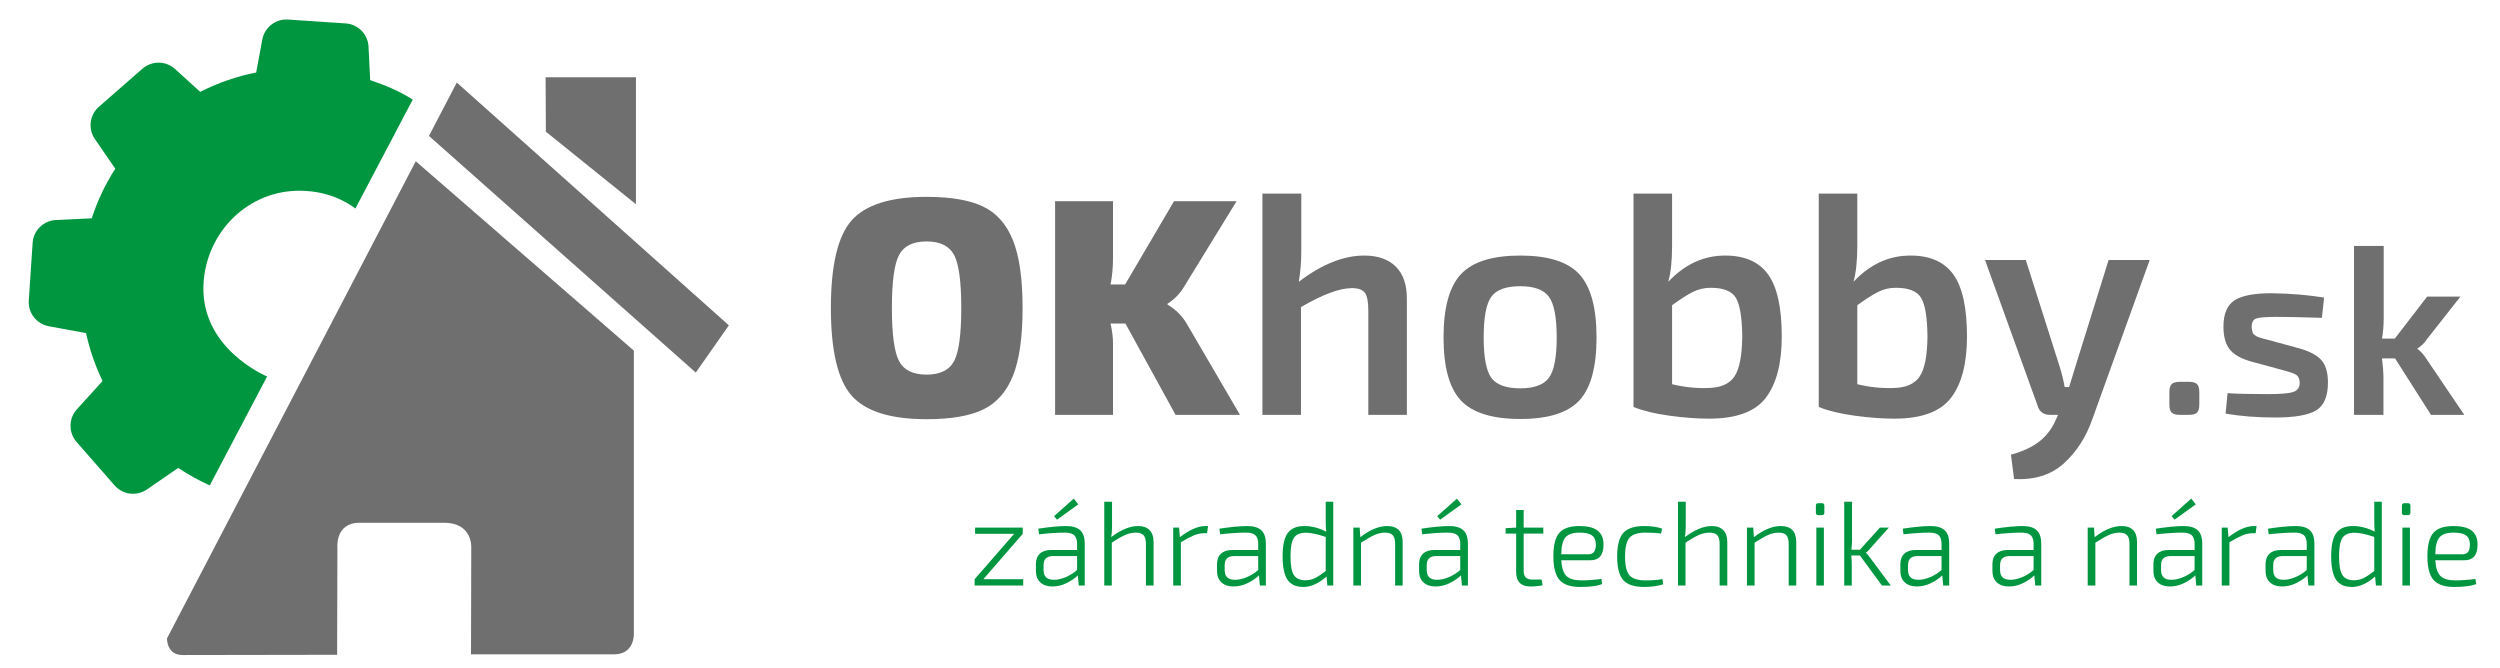 <?xml version="1.0" encoding="UTF-8"?>
<svg id="Vrstva_1" xmlns="http://www.w3.org/2000/svg" width="48.315cm" height="12.902cm" version="1.1" viewBox="0 0 1369.565 365.739">
  <!-- Generator: Adobe Illustrator 29.2.1, SVG Export Plug-In . SVG Version: 2.1.0 Build 116)  -->
  <defs>
    <style>
      .st0 {
        fill: #706f6f;
      }

      .st1 {
        fill: #1d1d1b;
      }

      .st2 {
        fill: #009640;
      }
    </style>
  </defs>
  <rect class="st1" x="2041.435" y="451.344" width="992.13" height="710.66"/>
  <path class="st0" d="M91.471,349.736s-.303,9.123,8.534,9.123c11.086,0,84.661-.14,84.661-.14l.161-58.494s-1.419-13.828,12.053-13.828h46.345c15.964,0,14.934,13.828,14.934,13.828l-.141,58.254h78.396c11.327,0,10.822-11.317,10.822-11.317v-155.07l-119.482-103.752L91.471,349.736Z"/>
  <path class="st0" d="M234.978,74.473l146.182,129.644,18.125-25.887L250.231,45.225l-15.253,29.248Z"/>
  <path class="st0" d="M348.369,42.329h-49.486l.147,29.823,49.339,39.734V42.329Z"/>
  <path class="st2" d="M226.096,54.555c-7.698-4.831-14.682-7.712-23.317-10.67l-.906-18.306c-.342-6.836-5.722-12.3-12.502-12.754l-31.618-2.112c-6.776-.454-12.841,4.248-14.089,10.975l-3.33,18.025c-10.674,2.106-20.966,5.675-30.662,10.612l-13.791-12.519c-5.066-4.595-12.726-4.626-17.863-.179l-23.842,20.85c-5.144,4.501-6.079,12.098-2.195,17.731l11.15,16.222c-5.459,8.467-9.796,17.593-12.88,27.177l-19.64.925c-6.832.339-12.299,5.72-12.751,12.499l-2.113,31.623c-.454,6.777,4.247,12.835,10.976,14.083l20.389,3.757c2.001,9.07,5.029,17.891,9.044,26.246l-14.066,15.502c-4.598,5.061-4.626,12.726-.182,17.859l20.853,23.842c4.498,5.14,12.098,6.079,17.728,2.199l17.122-11.787c5.496,3.675,11.277,6.874,17.288,9.571l31.415-59.674s-38.164-15.653-34.696-52.858c2.681-28.749,26.955-50.706,55.769-48.782h0c16.845.813,27.286,9.651,27.286,9.651l31.423-59.709ZM167.387,104.613"/>
  <g>
    <path class="st2" d="M560.546,317.302v3.476h-26.624v-3.476l21.64-24.853h-21.378v-3.41h26.099v3.41l-21.575,24.853h21.837Z"/>
    <path class="st2" d="M569.202,292.711l-.394-3.082c6.339-.961,11.432-1.442,15.279-1.442,3.41,0,5.956.754,7.64,2.263,1.682,1.509,2.524,4.011,2.524,7.509v22.82h-3.279l-.525-5.574c-1.574,1.574-3.618,2.984-6.131,4.23-2.515,1.245-5.105,1.868-7.771,1.868-2.798,0-5.006-.743-6.623-2.229-1.618-1.485-2.426-3.606-2.426-6.361v-3.672c0-2.448.721-4.35,2.164-5.705,1.443-1.354,3.497-2.033,6.164-2.033h14.23v-3.344c0-2.099-.492-3.65-1.475-4.656-.984-1.005-2.744-1.508-5.279-1.508-3.76,0-8.459.306-14.099.917ZM571.694,309.565v2.753c0,3.541,1.857,5.312,5.574,5.312,1.923.045,4.076-.425,6.459-1.409,2.382-.983,4.492-2.306,6.328-3.967v-7.607h-13.574c-3.191.131-4.787,1.771-4.787,4.919ZM579.038,284.711l-1.574-1.967,10.754-9.574,2.492,3.148-11.672,8.393Z"/>
    <path class="st2" d="M609.203,274.875v13.181c0,2.535-.154,4.591-.459,6.164,5.42-4.022,10.295-6.033,14.623-6.033,2.797,0,4.929.744,6.394,2.23,1.464,1.486,2.197,3.65,2.197,6.491v23.87h-4.197v-22.755c0-2.229-.426-3.825-1.279-4.787-.853-.961-2.262-1.442-4.23-1.442-1.924,0-3.869.426-5.836,1.278-1.968.852-4.416,2.263-7.345,4.229v23.476h-4.131v-45.903h4.262Z"/>
    <path class="st2" d="M661.795,288.186l-.525,3.935h-1.573c-1.836,0-3.695.384-5.574,1.148-1.88.767-4.285,2.022-7.213,3.77v23.739h-4.197v-31.739h3.213l.459,5.247c5.203-4.066,9.879-6.1,14.034-6.1h1.377Z"/>
    <path class="st2" d="M668.418,292.711l-.393-3.082c6.339-.961,11.432-1.442,15.279-1.442,3.41,0,5.956.754,7.64,2.263,1.683,1.509,2.525,4.011,2.525,7.509v22.82h-3.279l-.525-5.574c-1.574,1.574-3.618,2.984-6.131,4.23-2.514,1.245-5.104,1.868-7.771,1.868-2.798,0-5.006-.743-6.623-2.229-1.618-1.485-2.426-3.606-2.426-6.361v-3.672c0-2.448.721-4.35,2.164-5.705,1.443-1.354,3.497-2.033,6.164-2.033h14.23v-3.344c0-2.099-.492-3.65-1.475-4.656-.984-1.005-2.744-1.508-5.279-1.508-3.76,0-8.459.306-14.099.917ZM670.91,309.565v2.753c0,3.541,1.857,5.312,5.574,5.312,1.923.045,4.076-.425,6.459-1.409,2.382-.983,4.492-2.306,6.328-3.967v-7.607h-13.574c-3.191.131-4.787,1.771-4.787,4.919Z"/>
    <path class="st2" d="M727.174,320.778l-.459-4.919c-4.328,3.805-8.569,5.706-12.722,5.706-4.023,0-6.918-1.334-8.689-4-1.77-2.667-2.656-6.907-2.656-12.722,0-6.034.939-10.317,2.82-12.854,1.879-2.534,4.895-3.804,9.049-3.804,4.021,0,8.022,1.028,12,3.082-.175-1.442-.262-3.519-.262-6.23v-10.164h4.131v45.903h-3.213ZM726.256,312.843v-18.689c-4.503-1.529-8.131-2.295-10.886-2.295-3.104,0-5.279.929-6.525,2.787s-1.869,5.235-1.869,10.131c0,4.941.612,8.361,1.836,10.263,1.224,1.901,3.345,2.853,6.361,2.853,1.792,0,3.476-.371,5.05-1.114,1.574-.743,3.584-2.055,6.033-3.935Z"/>
    <path class="st2" d="M744.879,289.039l.328,5.247c5.289-4.066,10.186-6.1,14.689-6.1,5.683,0,8.525,2.908,8.525,8.722v23.87h-4.131v-22.755c0-2.229-.426-3.825-1.279-4.787-.852-.961-2.262-1.442-4.23-1.442-1.924,0-3.858.437-5.803,1.312-1.946.874-4.405,2.273-7.378,4.196v23.476h-4.197v-31.739h3.476Z"/>
    <path class="st2" d="M779.11,292.711l-.393-3.082c6.338-.961,11.432-1.442,15.279-1.442,3.41,0,5.956.754,7.64,2.263,1.682,1.509,2.524,4.011,2.524,7.509v22.82h-3.279l-.524-5.574c-1.574,1.574-3.618,2.984-6.131,4.23-2.515,1.245-5.105,1.868-7.771,1.868-2.798,0-5.006-.743-6.623-2.229-1.618-1.485-2.426-3.606-2.426-6.361v-3.672c0-2.448.721-4.35,2.164-5.705,1.443-1.354,3.498-2.033,6.165-2.033h14.23v-3.344c0-2.099-.492-3.65-1.475-4.656-.984-1.005-2.744-1.508-5.279-1.508-3.761,0-8.459.306-14.099.917ZM781.601,309.565v2.753c0,3.541,1.857,5.312,5.574,5.312,1.923.045,4.076-.425,6.459-1.409,2.382-.983,4.492-2.306,6.328-3.967v-7.607h-13.575c-3.191.131-4.787,1.771-4.787,4.919ZM788.946,284.711l-1.574-1.967,10.754-9.574,2.492,3.148-11.672,8.393Z"/>
    <path class="st2" d="M844.554,317.499l.525,3.148c-2.186.436-4.393.655-6.623.655-5.246,0-7.869-2.644-7.869-7.934v-21.05h-5.77v-2.951l5.77-.328v-9.64h4.132v9.64h10.754v3.279h-10.754v20.591c0,3.061,1.551,4.59,4.656,4.59h5.18Z"/>
    <path class="st2" d="M871.178,306.941h-15.869c.262,4.197,1.223,7.083,2.885,8.656,1.661,1.573,4.371,2.36,8.131,2.36,3.279,0,6.929-.262,10.951-.787l.459,2.82c-2.711,1.049-6.711,1.574-12,1.574-5.334,0-9.126-1.279-11.377-3.837-2.252-2.558-3.377-6.874-3.377-12.951,0-6.12,1.092-10.415,3.279-12.886,2.186-2.47,5.836-3.705,10.951-3.705,4.502,0,7.825.82,9.967,2.46,2.142,1.639,3.234,4.12,3.279,7.442.087,5.901-2.34,8.853-7.279,8.853ZM855.309,303.662h14.886c2.797,0,4.152-1.835,4.065-5.508-.044-2.229-.765-3.847-2.164-4.852-1.399-1.005-3.629-1.508-6.689-1.508-3.716,0-6.317.863-7.803,2.59-1.487,1.727-2.252,4.82-2.295,9.278Z"/>
    <path class="st2" d="M910.72,317.237l.459,2.885c-3.235.962-6.688,1.443-10.36,1.443-5.466,0-9.312-1.246-11.542-3.738-2.229-2.491-3.344-6.798-3.344-12.918s1.114-10.438,3.344-12.951,6.076-3.771,11.542-3.771c3.89,0,7.147.481,9.77,1.442l-.655,2.689c-2.318-.35-5.138-.524-8.46-.524-4.196,0-7.115.929-8.755,2.786-1.639,1.859-2.458,5.302-2.458,10.329s.819,8.459,2.458,10.295c1.64,1.836,4.559,2.754,8.755,2.754,3.673,0,6.755-.239,9.246-.721Z"/>
    <path class="st2" d="M923.507,274.875v13.181c0,2.535-.153,4.591-.46,6.164,5.421-4.022,10.297-6.033,14.625-6.033,2.796,0,4.928.744,6.393,2.23,1.464,1.486,2.197,3.65,2.197,6.491v23.87h-4.197v-22.755c0-2.229-.427-3.825-1.278-4.787-.853-.961-2.263-1.442-4.229-1.442-1.924,0-3.869.426-5.837,1.278-1.967.852-4.416,2.263-7.345,4.229v23.476h-4.131v-45.903h4.263Z"/>
    <path class="st2" d="M960.491,289.039l.328,5.247c5.289-4.066,10.185-6.1,14.688-6.1,5.683,0,8.525,2.908,8.525,8.722v23.87h-4.132v-22.755c0-2.229-.426-3.825-1.277-4.787-.853-.961-2.264-1.442-4.23-1.442-1.925,0-3.858.437-5.804,1.312-1.945.874-4.404,2.273-7.377,4.196v23.476h-4.197v-31.739h3.476Z"/>
    <path class="st2" d="M996.164,275.661h1.901c.919,0,1.377.459,1.377,1.378v3.803c0,.918-.458,1.378-1.377,1.378h-1.901c-.918,0-1.377-.46-1.377-1.378v-3.803c0-.919.459-1.378,1.377-1.378ZM999.18,320.778h-4.131v-31.739h4.131v31.739Z"/>
    <path class="st2" d="M1018.919,304.318h-4.722c.174,1.618.262,3.389.262,5.312v11.148h-4.131v-45.903h4.263v20.853c0,1.661-.11,3.476-.328,5.442h4.656l10.951-12.132h4.918l-10.624,11.869c-.655.831-1.311,1.442-1.967,1.837v.131c.655.481,1.311,1.225,1.967,2.23l11.674,15.673h-4.853l-12.065-16.46Z"/>
    <path class="st2" d="M1042.787,292.711l-.393-3.082c6.339-.961,11.432-1.442,15.279-1.442,3.41,0,5.955.754,7.64,2.263,1.683,1.509,2.524,4.011,2.524,7.509v22.82h-3.279l-.524-5.574c-1.573,1.574-3.618,2.984-6.131,4.23-2.515,1.245-5.105,1.868-7.77,1.868-2.799,0-5.007-.743-6.624-2.229-1.617-1.485-2.426-3.606-2.426-6.361v-3.672c0-2.448.722-4.35,2.164-5.705,1.442-1.354,3.497-2.033,6.164-2.033h14.23v-3.344c0-2.099-.493-3.65-1.475-4.656-.983-1.005-2.744-1.508-5.279-1.508-3.761,0-8.46.306-14.1.917ZM1045.279,309.565v2.753c0,3.541,1.857,5.312,5.574,5.312,1.923.045,4.076-.425,6.46-1.409,2.382-.983,4.491-2.306,6.328-3.967v-7.607h-13.575c-3.191.131-4.787,1.771-4.787,4.919Z"/>
    <path class="st2" d="M1093.216,292.711l-.394-3.082c6.339-.961,11.432-1.442,15.28-1.442,3.409,0,5.955.754,7.64,2.263,1.682,1.509,2.524,4.011,2.524,7.509v22.82h-3.278l-.524-5.574c-1.573,1.574-3.618,2.984-6.131,4.23-2.516,1.245-5.105,1.868-7.771,1.868-2.798,0-5.006-.743-6.623-2.229-1.617-1.485-2.426-3.606-2.426-6.361v-3.672c0-2.448.721-4.35,2.163-5.705,1.442-1.354,3.497-2.033,6.165-2.033h14.229v-3.344c0-2.099-.492-3.65-1.476-4.656-.983-1.005-2.743-1.508-5.279-1.508-3.76,0-8.459.306-14.099.917ZM1095.708,309.565v2.753c0,3.541,1.857,5.312,5.574,5.312,1.923.045,4.075-.425,6.459-1.409,2.382-.983,4.492-2.306,6.328-3.967v-7.607h-13.574c-3.191.131-4.787,1.771-4.787,4.919Z"/>
    <path class="st2" d="M1147.186,289.039l.328,5.247c5.289-4.066,10.186-6.1,14.688-6.1,5.683,0,8.525,2.908,8.525,8.722v23.87h-4.132v-22.755c0-2.229-.426-3.825-1.277-4.787-.853-.961-2.264-1.442-4.23-1.442-1.925,0-3.858.437-5.804,1.312-1.945.874-4.404,2.273-7.377,4.196v23.476h-4.197v-31.739h3.476Z"/>
    <path class="st2" d="M1181.415,292.711l-.394-3.082c6.339-.961,11.432-1.442,15.279-1.442,3.41,0,5.956.754,7.641,2.263,1.682,1.509,2.523,4.011,2.523,7.509v22.82h-3.278l-.524-5.574c-1.573,1.574-3.618,2.984-6.131,4.23-2.516,1.245-5.105,1.868-7.771,1.868-2.798,0-5.006-.743-6.623-2.229-1.617-1.485-2.426-3.606-2.426-6.361v-3.672c0-2.448.721-4.35,2.163-5.705,1.442-1.354,3.497-2.033,6.165-2.033h14.229v-3.344c0-2.099-.492-3.65-1.476-4.656-.983-1.005-2.743-1.508-5.279-1.508-3.76,0-8.459.306-14.099.917ZM1183.907,309.565v2.753c0,3.541,1.857,5.312,5.574,5.312,1.923.045,4.075-.425,6.459-1.409,2.382-.983,4.492-2.306,6.328-3.967v-7.607h-13.574c-3.191.131-4.787,1.771-4.787,4.919ZM1191.252,284.711l-1.573-1.967,10.754-9.574,2.491,3.148-11.672,8.393Z"/>
    <path class="st2" d="M1236.237,288.186l-.523,3.935h-1.575c-1.835,0-3.694.384-5.573,1.148-1.88.767-4.285,2.022-7.213,3.77v23.739h-4.197v-31.739h3.213l.459,5.247c5.202-4.066,9.88-6.1,14.033-6.1h1.377Z"/>
    <path class="st2" d="M1242.86,292.711l-.393-3.082c6.338-.961,11.432-1.442,15.279-1.442,3.41,0,5.955.754,7.64,2.263,1.682,1.509,2.524,4.011,2.524,7.509v22.82h-3.279l-.524-5.574c-1.573,1.574-3.618,2.984-6.131,4.23-2.516,1.245-5.105,1.868-7.77,1.868-2.799,0-5.007-.743-6.624-2.229-1.617-1.485-2.426-3.606-2.426-6.361v-3.672c0-2.448.721-4.35,2.163-5.705,1.442-1.354,3.498-2.033,6.165-2.033h14.23v-3.344c0-2.099-.493-3.65-1.477-4.656-.983-1.005-2.743-1.508-5.278-1.508-3.761,0-8.46.306-14.1.917ZM1245.352,309.565v2.753c0,3.541,1.857,5.312,5.574,5.312,1.923.045,4.075-.425,6.459-1.409,2.383-.983,4.492-2.306,6.329-3.967v-7.607h-13.575c-3.191.131-4.787,1.771-4.787,4.919Z"/>
    <path class="st2" d="M1301.617,320.778l-.459-4.919c-4.328,3.805-8.569,5.706-12.723,5.706-4.022,0-6.918-1.334-8.688-4-1.77-2.667-2.656-6.907-2.656-12.722,0-6.034.94-10.317,2.82-12.854,1.879-2.534,4.896-3.804,9.05-3.804,4.021,0,8.021,1.028,12,3.082-.176-1.442-.262-3.519-.262-6.23v-10.164h4.131v45.903h-3.213ZM1300.699,312.843v-18.689c-4.504-1.529-8.132-2.295-10.887-2.295-3.103,0-5.278.929-6.524,2.787s-1.868,5.235-1.868,10.131c0,4.941.611,8.361,1.835,10.263,1.225,1.901,3.345,2.853,6.362,2.853,1.791,0,3.475-.371,5.048-1.114,1.574-.743,3.585-2.055,6.034-3.935Z"/>
    <path class="st2" d="M1317.223,275.661h1.901c.919,0,1.377.459,1.377,1.378v3.803c0,.918-.458,1.378-1.377,1.378h-1.901c-.918,0-1.377-.46-1.377-1.378v-3.803c0-.919.459-1.378,1.377-1.378ZM1320.238,320.778h-4.131v-31.739h4.131v31.739Z"/>
    <path class="st2" d="M1350.01,306.941h-15.869c.262,4.197,1.224,7.083,2.886,8.656,1.661,1.573,4.371,2.36,8.132,2.36,3.278,0,6.928-.262,10.951-.787l.459,2.82c-2.711,1.049-6.712,1.574-12.001,1.574-5.335,0-9.127-1.279-11.378-3.837-2.252-2.558-3.377-6.874-3.377-12.951,0-6.12,1.093-10.415,3.279-12.886,2.186-2.47,5.836-3.705,10.951-3.705,4.502,0,7.825.82,9.967,2.46,2.142,1.639,3.235,4.12,3.279,7.442.088,5.901-2.339,8.853-7.279,8.853ZM1334.141,303.662h14.887c2.797,0,4.152-1.835,4.064-5.508-.043-2.229-.765-3.847-2.163-4.852-1.4-1.005-3.63-1.508-6.689-1.508-3.717,0-6.317.863-7.803,2.59-1.487,1.727-2.252,4.82-2.296,9.278Z"/>
  </g>
  <g>
    <path class="st0" d="M507.601,107.843c13.345,0,23.695,1.78,31.049,5.343,7.351,3.562,12.78,9.73,16.288,18.495,3.505,8.767,5.259,21.121,5.259,37.071s-1.754,28.306-5.259,37.069c-3.508,8.769-8.937,14.933-16.288,18.495-7.354,3.564-17.704,5.344-31.049,5.344-19.68,0-33.339-4.268-40.973-12.81-7.635-8.538-11.453-24.572-11.453-48.099s3.817-39.561,11.453-48.101c7.634-8.537,21.293-12.809,40.973-12.809ZM522.701,139.738c-2.603-4.975-7.635-7.466-15.101-7.466s-12.499,2.491-15.099,7.466c-2.604,4.978-3.903,14.649-3.903,29.014s1.299,24.037,3.903,29.012c2.6,4.976,7.634,7.466,15.099,7.466s12.497-2.489,15.101-7.466c2.6-4.975,3.902-14.648,3.902-29.012s-1.302-24.035-3.902-29.014Z"/>
    <path class="st0" d="M616.523,177.234h-8.144c.904,3.96,1.357,7.578,1.357,10.858v39.192h-31.727v-117.068h31.727v31.049c0,5.317-.453,10.179-1.357,14.592h7.975l26.807-45.641h34.272l-28.333,46.148c-2.376,4.188-5.544,7.525-9.502,10.013v.508c4.637,2.715,8.255,6.392,10.858,11.028l28.843,49.372h-35.291l-27.485-50.051Z"/>
    <path class="st0" d="M712.882,106.064v31.169c0,6.234-.462,11.95-1.385,17.145,12.582-9.58,24.531-14.372,35.847-14.372,7.503,0,13.274,2.021,17.317,6.061,4.04,4.043,6.061,9.87,6.061,17.49v63.729h-21.127v-57.32c0-4.733-.636-7.938-1.905-9.612-1.271-1.671-3.636-2.51-7.1-2.51-6.697,0-15.992,3.463-27.881,10.39v59.053h-21.127v-121.221h21.3Z"/>
    <path class="st0" d="M832.891,140.006c15.239,0,26.003,3.405,32.296,10.215,6.291,6.815,9.438,18.359,9.438,34.638s-3.147,27.794-9.438,34.547c-6.293,6.754-17.058,10.131-32.296,10.131-15.355,0-26.208-3.377-32.557-10.131-6.351-6.753-9.524-18.269-9.524-34.547s3.173-27.822,9.524-34.638c6.349-6.81,17.202-10.215,32.557-10.215ZM832.891,156.802c-7.852,0-13.161,1.934-15.932,5.801-2.771,3.871-4.156,11.288-4.156,22.255,0,10.853,1.385,18.211,4.156,22.078,2.771,3.869,8.08,5.803,15.932,5.803,7.62,0,12.842-1.934,15.673-5.803,2.827-3.867,4.241-11.225,4.241-22.078,0-10.967-1.414-18.384-4.241-22.255-2.831-3.867-8.054-5.801-15.673-5.801Z"/>
    <path class="st0" d="M916.012,106.064v28.573c0,8.197-.693,14.779-2.078,19.74,9.005-9.58,19.395-14.372,31.172-14.372,10.736,0,18.586,3.462,23.551,10.389,4.964,6.927,7.447,18.244,7.447,33.942,0,14.779-2.918,25.978-8.746,33.597-5.831,7.619-16.191,11.429-31.085,11.429-6.579,0-13.853-.548-21.819-1.645-7.966-1.096-14.49-2.684-19.568-4.763v-116.891h21.127ZM916.012,167.193v43.293c6.693,1.62,13.274,2.312,19.742,2.079,6.809-.114,11.602-2.191,14.372-6.234,2.772-4.04,4.214-11.369,4.331-21.994-.117-10.389-1.273-17.431-3.465-21.126-2.194-3.694-6.812-5.542-13.853-5.542-3.464,0-6.696.752-9.698,2.251-3.004,1.502-6.813,3.927-11.429,7.273Z"/>
    <path class="st0" d="M1017.491,106.064v28.573c0,8.197-.692,14.779-2.078,19.74,9.005-9.58,19.396-14.372,31.173-14.372,10.736,0,18.584,3.462,23.55,10.389,4.962,6.927,7.446,18.244,7.446,33.942,0,14.779-2.916,25.978-8.744,33.597-5.832,7.619-16.191,11.429-31.085,11.429-6.582,0-13.853-.548-21.82-1.645-7.967-1.096-14.49-2.684-19.569-4.763v-116.891h21.128ZM1017.491,167.193v43.293c6.693,1.62,13.275,2.312,19.743,2.079,6.81-.114,11.603-2.191,14.372-6.234,2.769-4.04,4.212-11.369,4.328-21.994-.116-10.389-1.27-17.431-3.462-21.126-2.194-3.694-6.813-5.542-13.854-5.542-3.465,0-6.698.752-9.699,2.251-3.003,1.502-6.812,3.927-11.429,7.273Z"/>
    <path class="st0" d="M1177.675,142.43l-31.517,87.451c-3.35,9.582-8.485,17.549-15.412,23.897-6.927,6.349-16.047,9.234-27.361,8.659l-1.73-13.333c6.693-1.849,12.005-4.36,15.931-7.534,3.924-3.177,6.927-7.302,9.005-12.383l.865-1.903h-4.154c-3.809,0-6.177-1.733-7.1-5.196l-28.747-79.658h22.339l18.529,58.358c1.154,3.579,2.08,7.334,2.772,11.256h2.423c.461-1.385,1.067-3.346,1.818-5.888.75-2.538,1.299-4.328,1.645-5.368l18.183-58.358h22.513Z"/>
    <path class="st0" d="M1194.279,209.169h4.76c2.203,0,3.723.422,4.562,1.258.837.838,1.257,2.315,1.257,4.429v6.743c0,2.117-.42,3.594-1.257,4.43-.839.839-2.358,1.257-4.562,1.257h-4.76c-2.206,0-3.726-.418-4.562-1.257-.84-.836-1.258-2.312-1.258-4.43v-6.743c0-2.113.418-3.591,1.258-4.429.836-.836,2.355-1.258,4.562-1.258Z"/>
    <path class="st0" d="M1250.337,202.693l-17.056-4.629c-5.643-1.588-9.587-3.834-11.833-6.743-2.249-2.909-3.371-7.007-3.371-12.298,0-6.961,1.981-11.767,5.949-14.411,3.967-2.645,10.796-3.967,20.495-3.967,10.575.179,20.14.971,28.691,2.381l-1.19,11.106c-10.931-.352-19.172-.53-24.725-.53-5.818,0-9.566.289-11.239.859-1.675.576-2.512,2.14-2.512,4.694,0,.617.066,1.19.196,1.719.133.53.242.971.332,1.323.086.353.331.683.727.991.397.309.683.552.858.728.177.178.617.397,1.324.66.703.265,1.19.443,1.453.53.265.089.879.263,1.852.527.969.265,1.675.443,2.115.531l17.453,4.757c5.554,1.589,9.52,3.725,11.9,6.413,2.381,2.691,3.569,6.768,3.569,12.232,0,7.583-2.16,12.672-6.478,15.27-4.32,2.601-11.813,3.901-22.477,3.901-9.698,0-18.733-.707-27.106-2.117l1.058-11.236c4.582.352,11.944.528,22.081.528,6.964,0,11.611-.395,13.95-1.191,2.333-.793,3.503-2.466,3.503-5.022,0-.531-.046-1.014-.132-1.457-.09-.439-.223-.836-.396-1.188-.177-.352-.353-.66-.529-.926-.179-.265-.484-.53-.926-.793-.441-.266-.793-.464-1.059-.596-.262-.134-.726-.308-1.387-.528-.661-.22-1.146-.375-1.455-.464-.309-.087-.903-.263-1.786-.527-.882-.267-1.499-.442-1.85-.528Z"/>
    <path class="st0" d="M1312.084,196.344h-7.139c.53,4.584.793,7.891.793,9.917v21.023h-16.13v-92.554h16.263v39.401c0,4.144-.309,7.933-.926,11.37h7.009l17.716-23.007h18.246l-18.113,23.007c-1.41,2.205-3.218,4.013-5.421,5.42v.266c1.763,1.147,3.57,3.219,5.421,6.214l20.229,29.883h-18.246l-19.702-30.94Z"/>
  </g>
</svg>